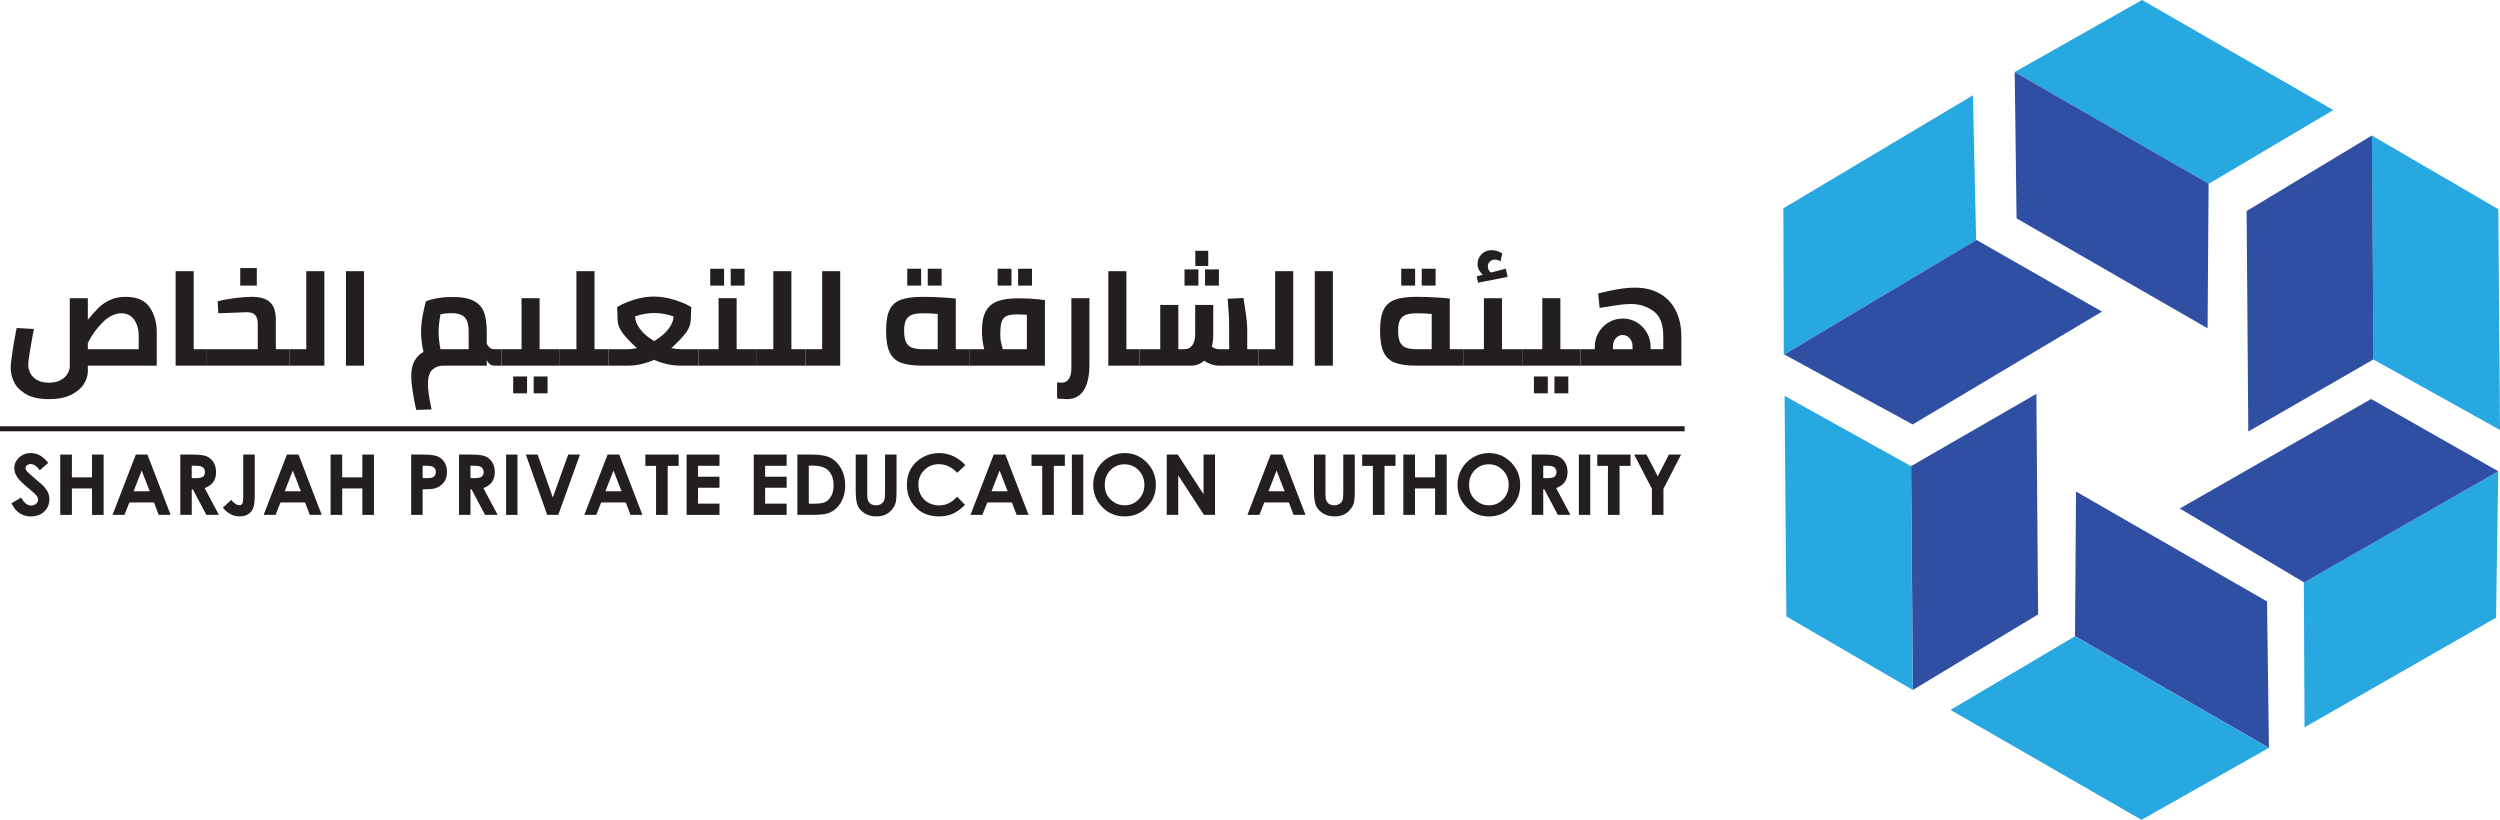 <svg width="247" height="81" viewBox="0 0 247 81" fill="none" xmlns="http://www.w3.org/2000/svg">
<g id="Group 46968">
<path id="Vector" d="M4.772 45.722L3.932 46.464C3.637 46.053 3.337 45.848 3.031 45.848C2.882 45.848 2.761 45.888 2.666 45.967C2.571 46.047 2.524 46.137 2.524 46.237C2.524 46.337 2.558 46.432 2.626 46.521C2.717 46.64 2.995 46.895 3.457 47.286C3.89 47.649 4.152 47.877 4.244 47.972C4.474 48.204 4.637 48.426 4.733 48.638C4.829 48.85 4.877 49.082 4.877 49.333C4.877 49.822 4.708 50.226 4.37 50.545C4.032 50.864 3.592 51.023 3.049 51.023C2.624 51.023 2.255 50.919 1.94 50.711C1.625 50.503 1.355 50.176 1.131 49.73L2.084 49.155C2.371 49.682 2.701 49.946 3.074 49.946C3.268 49.946 3.432 49.888 3.564 49.775C3.697 49.661 3.763 49.531 3.763 49.382C3.763 49.247 3.713 49.112 3.613 48.977C3.513 48.841 3.293 48.635 2.952 48.356C2.303 47.827 1.884 47.419 1.694 47.131C1.505 46.843 1.41 46.556 1.41 46.269C1.41 45.856 1.568 45.502 1.883 45.205C2.198 44.91 2.586 44.762 3.049 44.762C3.346 44.762 3.629 44.831 3.898 44.968C4.167 45.106 4.458 45.357 4.772 45.722Z" fill="#231F20"/>
<path id="Vector_2" d="M5.953 44.91H7.104V47.16H9.092V44.91H10.238V50.872H9.092V48.258H7.104V50.872H5.953V44.91Z" fill="#231F20"/>
<path id="Vector_3" d="M13.417 44.91H14.567L16.858 50.872H15.68L15.213 49.644H12.782L12.298 50.872H11.119L13.417 44.91ZM13.999 46.491L13.199 48.537H14.793L13.999 46.491Z" fill="#231F20"/>
<path id="Vector_4" d="M17.812 44.91H19.014C19.672 44.91 20.14 44.969 20.42 45.087C20.699 45.204 20.923 45.4 21.093 45.672C21.263 45.946 21.348 46.268 21.348 46.641C21.348 47.032 21.254 47.36 21.067 47.624C20.879 47.887 20.596 48.087 20.218 48.221L21.63 50.872H20.39L19.05 48.347H18.946V50.872H17.812L17.812 44.91ZM18.946 47.241H19.302C19.663 47.241 19.911 47.193 20.047 47.099C20.183 47.003 20.25 46.846 20.25 46.627C20.25 46.496 20.217 46.384 20.15 46.287C20.082 46.191 19.992 46.122 19.879 46.08C19.766 46.038 19.559 46.017 19.257 46.017H18.946V47.241Z" fill="#231F20"/>
<path id="Vector_5" d="M24.03 44.91H25.168V48.866C25.168 49.496 25.118 49.937 25.018 50.191C24.919 50.445 24.754 50.647 24.524 50.797C24.295 50.947 24.02 51.022 23.698 51.022C23.042 51.022 22.483 50.734 22.021 50.159L22.839 49.393C23.02 49.598 23.174 49.736 23.301 49.806C23.428 49.877 23.551 49.912 23.67 49.912C23.791 49.912 23.882 49.86 23.941 49.758C24 49.655 24.03 49.429 24.03 49.081V44.91Z" fill="#231F20"/>
<path id="Vector_6" d="M28.346 44.91H29.496L31.788 50.872H30.609L30.143 49.644H27.712L27.227 50.872H26.049L28.346 44.91ZM28.928 46.491L28.129 48.537H29.723L28.928 46.491Z" fill="#231F20"/>
<path id="Vector_7" d="M32.66 44.91H33.81V47.16H35.799V44.91H36.945V50.872H35.799V48.258H33.81V50.872H32.66V44.91Z" fill="#231F20"/>
<path id="Vector_8" d="M40.623 44.91H41.826C42.477 44.91 42.946 44.971 43.233 45.091C43.521 45.211 43.748 45.406 43.914 45.674C44.08 45.943 44.163 46.265 44.163 46.641C44.163 47.057 44.054 47.403 43.837 47.678C43.619 47.954 43.325 48.146 42.952 48.254C42.733 48.316 42.335 48.347 41.757 48.347V50.872H40.623V44.91ZM41.757 47.241H42.117C42.401 47.241 42.598 47.22 42.709 47.179C42.82 47.139 42.907 47.072 42.97 46.979C43.034 46.885 43.065 46.772 43.065 46.639C43.065 46.408 42.976 46.24 42.798 46.135C42.668 46.056 42.428 46.017 42.077 46.017H41.757V47.241Z" fill="#231F20"/>
<path id="Vector_9" d="M45.35 44.91H46.551C47.209 44.91 47.678 44.969 47.957 45.087C48.236 45.204 48.46 45.4 48.63 45.672C48.8 45.946 48.885 46.268 48.885 46.641C48.885 47.032 48.791 47.36 48.604 47.624C48.416 47.887 48.133 48.087 47.755 48.221L49.167 50.872H47.927L46.587 48.347H46.483V50.872H45.35V44.91ZM46.483 47.241H46.839C47.2 47.241 47.448 47.193 47.584 47.099C47.72 47.003 47.788 46.846 47.788 46.627C47.788 46.496 47.754 46.384 47.687 46.287C47.619 46.191 47.529 46.122 47.416 46.08C47.303 46.038 47.096 46.017 46.794 46.017H46.483V47.241Z" fill="#231F20"/>
<path id="Vector_10" d="M50.002 44.91H51.128V50.872H50.002V44.91Z" fill="#231F20"/>
<path id="Vector_11" d="M51.953 44.91H53.119L54.618 49.146L56.139 44.91H57.303L55.157 50.872H54.063L51.953 44.91Z" fill="#231F20"/>
<path id="Vector_12" d="M60.03 44.91H61.18L63.471 50.872H62.293L61.827 49.644H59.396L58.911 50.872H57.732L60.03 44.91ZM60.612 46.491L59.813 48.537H61.407L60.612 46.491Z" fill="#231F20"/>
<path id="Vector_13" d="M63.76 44.91H67.052V46.029H65.967V50.872H64.817V46.029H63.76V44.91Z" fill="#231F20"/>
<path id="Vector_14" d="M67.834 44.91H71.086V46.021H68.96V47.099H71.086V48.189H68.96V49.758H71.086V50.872H67.834V44.91Z" fill="#231F20"/>
<path id="Vector_15" d="M74.469 44.91H77.721V46.021H75.595V47.099H77.721V48.189H75.595V49.758H77.721V50.872H74.469V44.91Z" fill="#231F20"/>
<path id="Vector_16" d="M78.783 44.91H80.127C80.993 44.91 81.636 45.017 82.057 45.233C82.477 45.447 82.824 45.796 83.097 46.28C83.369 46.764 83.506 47.329 83.506 47.974C83.506 48.434 83.429 48.856 83.277 49.241C83.124 49.626 82.914 49.945 82.645 50.199C82.377 50.453 82.087 50.629 81.773 50.726C81.46 50.823 80.918 50.872 80.147 50.872H78.783V44.91ZM79.909 46.004V49.766H80.436C80.954 49.766 81.33 49.706 81.564 49.587C81.797 49.468 81.988 49.268 82.136 48.986C82.285 48.705 82.359 48.359 82.359 47.948C82.359 47.315 82.182 46.824 81.829 46.475C81.51 46.162 80.999 46.004 80.294 46.004H79.909Z" fill="#231F20"/>
<path id="Vector_17" d="M84.545 44.91H85.683V48.766C85.683 49.098 85.712 49.333 85.77 49.47C85.828 49.608 85.924 49.718 86.058 49.8C86.192 49.883 86.353 49.924 86.542 49.924C86.742 49.924 86.914 49.878 87.058 49.786C87.203 49.694 87.303 49.578 87.358 49.436C87.413 49.294 87.441 49.023 87.441 48.624V44.91H88.579V48.465C88.579 49.065 88.545 49.481 88.478 49.713C88.41 49.945 88.281 50.169 88.091 50.386C87.901 50.602 87.681 50.762 87.433 50.866C87.184 50.97 86.896 51.022 86.566 51.022C86.134 51.022 85.758 50.923 85.438 50.724C85.118 50.525 84.889 50.277 84.752 49.978C84.614 49.68 84.545 49.175 84.545 48.465L84.545 44.91Z" fill="#231F20"/>
<path id="Vector_18" d="M95.371 45.959L94.577 46.716C94.038 46.145 93.431 45.86 92.757 45.86C92.188 45.86 91.708 46.055 91.318 46.444C90.928 46.834 90.733 47.313 90.733 47.884C90.733 48.282 90.82 48.635 90.992 48.943C91.165 49.251 91.409 49.494 91.725 49.669C92.041 49.845 92.391 49.933 92.777 49.933C93.106 49.933 93.407 49.872 93.679 49.748C93.951 49.626 94.251 49.402 94.577 49.077L95.346 49.88C94.906 50.31 94.49 50.608 94.099 50.774C93.707 50.94 93.261 51.023 92.758 51.023C91.832 51.023 91.074 50.729 90.484 50.142C89.894 49.554 89.6 48.801 89.6 47.883C89.6 47.288 89.734 46.76 90.002 46.298C90.271 45.836 90.656 45.464 91.157 45.183C91.657 44.902 92.197 44.762 92.774 44.762C93.266 44.762 93.739 44.866 94.194 45.073C94.649 45.281 95.041 45.576 95.371 45.959Z" fill="#231F20"/>
<path id="Vector_19" d="M98.18 44.91H99.33L101.622 50.872H100.444L99.977 49.644H97.546L97.061 50.872H95.883L98.18 44.91ZM98.763 46.491L97.964 48.537H99.557L98.763 46.491Z" fill="#231F20"/>
<path id="Vector_20" d="M101.912 44.91H105.205V46.029H104.119V50.872H102.969V46.029H101.912V44.91Z" fill="#231F20"/>
<path id="Vector_21" d="M105.902 44.91H107.028V50.872H105.902V44.91Z" fill="#231F20"/>
<path id="Vector_22" d="M111.116 44.762C111.959 44.762 112.684 45.067 113.29 45.678C113.897 46.288 114.2 47.033 114.2 47.911C114.2 48.781 113.901 49.517 113.302 50.119C112.704 50.722 111.978 51.023 111.124 51.023C110.23 51.023 109.487 50.714 108.895 50.095C108.303 49.477 108.008 48.742 108.008 47.89C108.008 47.321 108.145 46.796 108.421 46.318C108.696 45.84 109.075 45.461 109.558 45.181C110.04 44.901 110.559 44.762 111.116 44.762ZM111.104 45.872C110.552 45.872 110.089 46.064 109.713 46.448C109.337 46.831 109.15 47.319 109.15 47.911C109.15 48.57 109.386 49.091 109.859 49.475C110.227 49.775 110.649 49.925 111.124 49.925C111.662 49.925 112.12 49.73 112.498 49.341C112.877 48.953 113.066 48.473 113.066 47.902C113.066 47.335 112.876 46.855 112.494 46.462C112.113 46.069 111.65 45.872 111.104 45.872Z" fill="#231F20"/>
<path id="Vector_23" d="M115.273 44.91H116.361L118.911 48.834V44.91H120.044V50.872H118.954L116.408 46.961V50.872H115.273V44.91Z" fill="#231F20"/>
<path id="Vector_24" d="M125.544 44.91H126.694L128.985 50.872H127.807L127.341 49.644H124.909L124.425 50.872H123.246L125.544 44.91ZM126.126 46.491L125.327 48.537H126.92L126.126 46.491Z" fill="#231F20"/>
<path id="Vector_25" d="M129.82 44.91H130.958V48.766C130.958 49.098 130.987 49.333 131.046 49.47C131.104 49.608 131.2 49.718 131.333 49.8C131.467 49.883 131.628 49.924 131.817 49.924C132.017 49.924 132.189 49.878 132.333 49.786C132.478 49.694 132.578 49.578 132.633 49.436C132.689 49.294 132.716 49.023 132.716 48.624V44.91H133.854V48.465C133.854 49.065 133.821 49.481 133.753 49.713C133.685 49.945 133.557 50.169 133.366 50.386C133.176 50.602 132.957 50.762 132.708 50.866C132.46 50.97 132.171 51.022 131.842 51.022C131.409 51.022 131.034 50.923 130.714 50.724C130.393 50.525 130.165 50.277 130.027 49.978C129.89 49.68 129.82 49.175 129.82 48.465V44.91Z" fill="#231F20"/>
<path id="Vector_26" d="M134.584 44.91H137.877V46.029H136.791V50.872H135.641V46.029H134.584V44.91Z" fill="#231F20"/>
<path id="Vector_27" d="M138.65 44.91H139.801V47.16H141.789V44.91H142.935V50.872H141.789V48.258H139.801V50.872H138.65V44.91Z" fill="#231F20"/>
<path id="Vector_28" d="M147.11 44.762C147.953 44.762 148.678 45.067 149.284 45.678C149.891 46.288 150.194 47.033 150.194 47.911C150.194 48.781 149.895 49.517 149.297 50.119C148.698 50.722 147.972 51.023 147.118 51.023C146.224 51.023 145.481 50.714 144.889 50.095C144.297 49.477 144.002 48.742 144.002 47.89C144.002 47.321 144.139 46.796 144.415 46.318C144.691 45.84 145.07 45.461 145.552 45.181C146.034 44.901 146.554 44.762 147.11 44.762ZM147.098 45.872C146.546 45.872 146.083 46.064 145.707 46.448C145.331 46.831 145.144 47.319 145.144 47.911C145.144 48.57 145.38 49.091 145.853 49.475C146.221 49.775 146.643 49.925 147.118 49.925C147.656 49.925 148.114 49.73 148.492 49.341C148.871 48.953 149.06 48.473 149.06 47.902C149.06 47.335 148.87 46.855 148.489 46.462C148.107 46.069 147.644 45.872 147.098 45.872Z" fill="#231F20"/>
<path id="Vector_29" d="M151.34 44.91H152.541C153.2 44.91 153.668 44.969 153.947 45.087C154.226 45.204 154.451 45.4 154.621 45.672C154.791 45.946 154.875 46.268 154.875 46.641C154.875 47.032 154.781 47.36 154.594 47.624C154.406 47.887 154.124 48.087 153.746 48.221L155.157 50.872H153.917L152.577 48.347H152.474V50.872H151.34V44.91ZM152.474 47.241H152.829C153.19 47.241 153.438 47.193 153.574 47.099C153.71 47.003 153.778 46.846 153.778 46.627C153.778 46.496 153.744 46.384 153.677 46.287C153.61 46.191 153.52 46.122 153.406 46.08C153.294 46.038 153.086 46.017 152.785 46.017H152.474V47.241Z" fill="#231F20"/>
<path id="Vector_30" d="M155.992 44.91H157.118V50.872H155.992V44.91Z" fill="#231F20"/>
<path id="Vector_31" d="M157.807 44.91H161.1V46.029H160.014V50.872H158.864V46.029H157.807V44.91Z" fill="#231F20"/>
<path id="Vector_32" d="M161.455 44.91H162.672L163.784 47.055L164.89 44.91H166.092L164.349 48.29V50.872H163.206V48.29L161.455 44.91Z" fill="#231F20"/>
<path id="Vector_33" d="M15.487 36.128H8.678V36.662C8.678 37.106 8.543 37.539 8.272 37.962C8.001 38.384 7.579 38.735 7.006 39.015C6.433 39.295 5.711 39.435 4.841 39.435C3.873 39.435 3.106 39.266 2.542 38.928C1.978 38.59 1.59 38.19 1.376 37.728C1.163 37.266 1.057 36.817 1.057 36.382C1.057 36.044 1.117 35.484 1.236 34.702C1.356 33.92 1.492 33.155 1.643 32.408L3.348 32.502C2.975 34.475 2.789 35.657 2.789 36.048C2.789 36.315 2.856 36.584 2.989 36.855C3.122 37.126 3.342 37.353 3.648 37.535C3.955 37.717 4.348 37.808 4.827 37.808C5.262 37.808 5.636 37.731 5.947 37.575C6.257 37.419 6.493 37.215 6.653 36.962C6.813 36.709 6.893 36.439 6.893 36.155V29.461H8.678V31.595C9.078 31.097 9.44 30.693 9.764 30.382C10.088 30.071 10.468 29.817 10.903 29.622C11.338 29.426 11.841 29.328 12.409 29.328C13.528 29.328 14.321 29.673 14.787 30.362C15.254 31.05 15.487 31.857 15.487 32.781V36.128ZM10.151 31.841C9.551 32.433 9.06 33.115 8.678 33.888V34.501H13.702V33.128C13.702 32.524 13.553 32.01 13.255 31.588C12.957 31.166 12.538 30.955 11.996 30.955C11.365 30.955 10.75 31.251 10.151 31.841Z" fill="#231F20"/>
<path id="Vector_34" d="M20.443 34.5V36.127H17.352V26.793H19.137V34.5L20.443 34.5Z" fill="#231F20"/>
<path id="Vector_35" d="M28.625 34.5V36.127H20.443V34.5H25.466V31.993C25.466 31.611 25.384 31.324 25.22 31.133C25.056 30.942 24.774 30.847 24.374 30.847C23.557 30.873 22.846 30.9 22.242 30.927L21.563 30.953L21.509 29.767C21.971 29.642 22.531 29.538 23.188 29.453C23.846 29.369 24.401 29.326 24.854 29.326C25.689 29.326 26.295 29.502 26.672 29.853C27.05 30.204 27.243 30.762 27.252 31.526V34.5H28.625ZM23.735 26.486H25.373V28.22H23.735V26.486Z" fill="#231F20"/>
<path id="Vector_36" d="M32.047 26.793V36.127H28.623V34.5H30.262V26.793H32.047Z" fill="#231F20"/>
<path id="Vector_37" d="M34.18 26.793H35.965V36.127H34.18V26.793Z" fill="#231F20"/>
<path id="Vector_38" d="M49.543 34.5V36.127H48.81C48.659 36.127 48.517 36.074 48.384 35.967C48.25 35.86 48.153 35.722 48.091 35.553V36.127H43.773C43.382 36.127 43.036 36.254 42.734 36.507C42.432 36.76 42.281 37.247 42.281 37.967C42.281 38.518 42.401 39.345 42.641 40.447L41.122 40.5C40.997 39.958 40.884 39.369 40.782 38.734C40.68 38.098 40.629 37.567 40.629 37.14C40.629 36.518 40.742 36.014 40.969 35.627C41.195 35.24 41.486 34.953 41.842 34.767C41.681 34.092 41.602 33.438 41.602 32.807C41.602 32.318 41.65 31.794 41.748 31.233C41.846 30.674 41.957 30.189 42.081 29.78C42.321 29.665 42.676 29.562 43.147 29.474C43.618 29.384 44.142 29.34 44.719 29.34C45.634 29.34 46.339 29.474 46.831 29.74C47.325 30.007 47.657 30.384 47.831 30.873C48.004 31.363 48.091 32.002 48.091 32.794V33.927C48.153 34.105 48.25 34.245 48.384 34.347C48.517 34.449 48.659 34.5 48.81 34.5H49.543ZM46.305 34.5V32.754C46.305 32.132 46.183 31.674 45.939 31.38C45.694 31.087 45.226 30.94 44.533 30.94C44.195 30.94 43.858 30.976 43.52 31.047C43.396 31.713 43.334 32.3 43.334 32.807C43.334 33.109 43.354 33.418 43.394 33.733C43.434 34.049 43.476 34.304 43.52 34.5H46.305Z" fill="#231F20"/>
<path id="Vector_39" d="M55.312 34.501V36.128H49.543V34.501H51.528V29.461H53.314V34.501H55.312ZM50.702 37.195H52.075V38.861H50.702V37.195ZM52.727 37.195H54.1V38.861H52.727V37.195Z" fill="#231F20"/>
<path id="Vector_40" d="M60.136 34.5V36.127H55.312V34.5H56.951V26.793H58.737V34.5H60.136Z" fill="#231F20"/>
<path id="Vector_41" d="M69.009 34.501V36.127H67.263C66.819 36.127 66.368 36.076 65.911 35.974C65.453 35.872 65.025 35.732 64.625 35.554C64.225 35.732 63.801 35.872 63.353 35.974C62.904 36.076 62.475 36.127 62.067 36.127H60.135V34.501H62.027C62.302 34.501 62.604 34.465 62.933 34.394C62.302 33.825 61.825 33.323 61.501 32.887C61.176 32.452 61.014 31.994 61.014 31.514L60.974 30.34C61.392 30.074 61.938 29.834 62.613 29.621C63.288 29.407 63.954 29.301 64.612 29.301C65.26 29.301 65.928 29.407 66.617 29.621C67.305 29.834 67.867 30.074 68.303 30.34L68.249 31.514C68.249 32.003 68.087 32.461 67.763 32.887C67.439 33.314 66.961 33.816 66.331 34.394C66.659 34.465 66.966 34.501 67.25 34.501H69.009ZM66.084 32.447C66.391 32.021 66.544 31.625 66.544 31.261C65.886 31.038 65.247 30.927 64.625 30.927C64.012 30.927 63.386 31.038 62.746 31.261C62.746 31.634 62.906 32.043 63.226 32.487C63.546 32.932 64.017 33.336 64.638 33.701C65.296 33.292 65.778 32.874 66.084 32.447Z" fill="#231F20"/>
<path id="Vector_42" d="M74.779 34.5V36.127H69.01V34.5H70.995V29.459H72.781V34.5H74.779ZM70.169 26.553H71.541V28.219H70.169V26.553ZM72.194 26.553H73.567V28.219H72.194V26.553Z" fill="#231F20"/>
<path id="Vector_43" d="M79.589 34.5V36.127H74.766V34.5H76.404V26.793H78.19V34.5H79.589Z" fill="#231F20"/>
<path id="Vector_44" d="M83.014 26.793V36.127H79.59V34.5H81.229V26.793H83.014Z" fill="#231F20"/>
<path id="Vector_45" d="M95.818 34.5V36.127H91.114C90.234 36.127 89.542 36.033 89.035 35.846C88.529 35.66 88.153 35.32 87.909 34.827C87.665 34.333 87.543 33.616 87.543 32.673C87.543 31.776 87.659 31.089 87.889 30.613C88.121 30.138 88.493 29.804 89.009 29.613C89.524 29.422 90.248 29.326 91.18 29.326C91.678 29.326 92.273 29.344 92.966 29.38C93.659 29.415 94.147 29.455 94.432 29.5V34.5L95.818 34.5ZM89.521 33.813C89.65 34.075 89.848 34.255 90.114 34.353C90.381 34.451 90.745 34.5 91.207 34.5H92.646V31.02C92.202 30.975 91.735 30.953 91.247 30.953C90.758 30.953 90.379 31.002 90.108 31.1C89.837 31.198 89.639 31.369 89.515 31.613C89.391 31.858 89.328 32.211 89.328 32.673C89.328 33.171 89.393 33.551 89.521 33.813ZM89.635 26.553H91.007V28.219H89.635V26.553ZM91.66 26.553H93.033V28.219H91.66V26.553Z" fill="#231F20"/>
<path id="Vector_46" d="M103.24 29.647V36.127H95.818V34.5H97.244C97.093 33.957 97.017 33.344 97.017 32.66C97.017 31.851 97.144 31.215 97.397 30.753C97.65 30.291 98.034 29.962 98.55 29.767C99.065 29.571 99.745 29.473 100.588 29.473C101.335 29.473 101.988 29.504 102.547 29.566L103.24 29.647ZM98.563 26.553H99.935V28.219H98.563V26.553ZM98.896 33.813C98.941 34.022 99.003 34.251 99.083 34.5H101.455V31.1C101.063 31.073 100.757 31.059 100.535 31.059C100.055 31.059 99.698 31.113 99.462 31.22C99.227 31.326 99.063 31.513 98.969 31.779C98.876 32.046 98.83 32.451 98.83 32.993C98.83 33.331 98.852 33.604 98.896 33.813ZM100.588 26.553H101.961V28.219H100.588V26.553Z" fill="#231F20"/>
<path id="Vector_47" d="M104.439 39.382V37.782L104.893 37.808C105.212 37.808 105.452 37.681 105.612 37.428C105.772 37.174 105.852 36.817 105.852 36.355V29.461H107.637V36.048C107.637 37.114 107.453 37.946 107.085 38.541C106.715 39.137 106.158 39.434 105.412 39.434C105.296 39.434 104.972 39.417 104.439 39.382Z" fill="#231F20"/>
<path id="Vector_48" d="M112.593 34.5V36.127H109.502V26.793H111.287V34.5L112.593 34.5Z" fill="#231F20"/>
<path id="Vector_49" d="M124.346 34.499V36.127H120.482C120.189 36.127 119.906 36.078 119.636 35.98C119.365 35.882 119.145 35.767 118.976 35.633C118.621 35.962 118.177 36.127 117.644 36.127H112.594V34.499H114.632V30.127H116.418V34.499H117.031C117.368 34.499 117.628 34.364 117.81 34.093C117.992 33.822 118.084 33.473 118.084 33.047V30.127H119.869V33.047C119.869 33.499 119.824 33.904 119.735 34.26C119.816 34.322 119.92 34.378 120.049 34.426C120.178 34.475 120.309 34.499 120.442 34.499H121.441V32.673C121.441 32.104 121.432 31.622 121.415 31.226C121.396 30.831 121.357 30.26 121.295 29.513L122.854 29.446C122.951 30.015 123.038 30.593 123.113 31.18C123.188 31.766 123.226 32.18 123.226 32.419V34.499L124.346 34.499ZM117.031 26.619H118.403V28.219H117.031V26.619ZM118.097 24.779H119.376V26.273H118.097V24.779ZM119.056 26.619H120.428V28.219H119.056V26.619Z" fill="#231F20"/>
<path id="Vector_50" d="M127.77 26.793V36.127H124.346V34.5H125.985V26.793H127.77Z" fill="#231F20"/>
<path id="Vector_51" d="M129.902 26.793H131.688V36.127H129.902V26.793Z" fill="#231F20"/>
<path id="Vector_52" d="M144.624 34.5V36.127H139.92C139.041 36.127 138.348 36.033 137.842 35.846C137.336 35.66 136.96 35.32 136.716 34.827C136.472 34.333 136.35 33.616 136.35 32.673C136.35 31.776 136.465 31.089 136.696 30.613C136.927 30.138 137.3 29.804 137.815 29.613C138.33 29.422 139.055 29.326 139.987 29.326C140.485 29.326 141.08 29.344 141.772 29.38C142.465 29.415 142.954 29.455 143.238 29.5V34.5L144.624 34.5ZM138.328 33.813C138.457 34.075 138.655 34.255 138.921 34.353C139.188 34.451 139.552 34.5 140.014 34.5H141.453V31.02C141.008 30.975 140.542 30.953 140.054 30.953C139.565 30.953 139.186 31.002 138.914 31.1C138.643 31.198 138.446 31.369 138.321 31.613C138.197 31.858 138.135 32.211 138.135 32.673C138.135 33.171 138.199 33.551 138.328 33.813ZM138.441 26.553H139.814V28.219H138.441V26.553ZM140.467 26.553H141.839V28.219H140.467V26.553Z" fill="#231F20"/>
<path id="Vector_53" d="M150.394 34.502V36.129H144.625V34.502H146.61V29.462H148.396V34.502H150.394ZM148.955 27.355L146.037 27.929L145.891 27.302L146.504 27.142C146.157 26.848 145.984 26.488 145.984 26.062C145.984 25.697 146.115 25.382 146.377 25.115C146.639 24.849 146.975 24.715 147.383 24.715C147.729 24.715 148.076 24.822 148.422 25.035L148.249 25.835C148.196 25.791 148.12 25.748 148.023 25.708C147.925 25.668 147.814 25.648 147.69 25.648C147.485 25.648 147.318 25.715 147.19 25.848C147.061 25.982 146.997 26.142 146.997 26.329C146.997 26.577 147.103 26.777 147.316 26.929L148.769 26.542L148.955 27.355Z" fill="#231F20"/>
<path id="Vector_54" d="M156.162 34.501V36.128H150.393V34.501H152.378V29.461H154.164V34.501H156.162ZM151.552 37.195H152.924V38.861H151.552V37.195ZM153.577 37.195H154.95V38.861H153.577V37.195Z" fill="#231F20"/>
<path id="Vector_55" d="M164.019 29.026C164.707 29.431 165.229 29.996 165.584 30.72C165.94 31.444 166.117 32.282 166.117 33.233V36.127H156.164V34.5H157.563V34.247C157.563 33.775 157.681 33.327 157.916 32.9C158.151 32.473 158.482 32.129 158.909 31.867C159.335 31.605 159.81 31.473 160.334 31.473C160.859 31.473 161.329 31.605 161.747 31.867C162.164 32.129 162.491 32.473 162.727 32.9C162.961 33.327 163.08 33.771 163.08 34.233V34.5H164.332V33.233C164.332 32.025 164.005 31.189 163.352 30.727C162.7 30.264 161.96 30.033 161.134 30.033C160.769 30.033 160.355 30.067 159.888 30.133C159.422 30.2 158.806 30.296 158.043 30.42L157.896 28.993C158.571 28.825 159.211 28.686 159.815 28.58C160.419 28.473 160.992 28.42 161.534 28.42C162.502 28.42 163.33 28.622 164.019 29.026ZM159.635 33.426C159.453 33.644 159.362 33.909 159.362 34.22V34.5H161.294V34.206C161.294 33.895 161.201 33.633 161.014 33.42C160.828 33.207 160.597 33.1 160.321 33.1C160.046 33.1 159.817 33.209 159.635 33.426Z" fill="#231F20"/>
<path id="Vector_56" d="M188.98 68.168L176.491 60.9L176.318 39.113L188.804 46.054L188.98 68.168Z" fill="#28A8E0"/>
<path id="Vector_57" d="M188.994 68.166L201.366 60.701L201.193 38.914L188.818 46.052L188.994 68.166Z" fill="#2F4FA2"/>
<path id="Vector_58" d="M176.234 35.053L176.197 20.578L194.925 9.414L195.243 23.721L176.234 35.053Z" fill="#28A8E0"/>
<path id="Vector_59" d="M176.285 35.021L188.972 41.937L207.677 30.787L195.271 23.703L176.285 35.021Z" fill="#2F4FA2"/>
<path id="Vector_60" d="M199.041 7.12L211.635 0L230.532 10.873L218.223 18.157L199.041 7.12Z" fill="#28A8E0"/>
<path id="Vector_61" d="M199.051 7.121L199.237 21.577L218.111 32.437L218.209 18.145L199.051 7.121Z" fill="#2F4FA2"/>
<path id="Vector_62" d="M234.336 13.387L246.836 20.669L247 42.482L234.502 35.528L234.336 13.387Z" fill="#28A8E0"/>
<path id="Vector_63" d="M234.342 13.387L221.967 20.847L222.13 42.634L234.507 35.501L234.342 13.387Z" fill="#2F4FA2"/>
<path id="Vector_64" d="M246.827 46.555L246.609 61.028L227.687 71.859L227.621 57.548L246.827 46.555Z" fill="#28A8E0"/>
<path id="Vector_65" d="M246.827 46.561L234.264 39.422L215.365 50.24L227.644 57.542L246.827 46.561Z" fill="#2F4FA2"/>
<path id="Vector_66" d="M224.162 73.89L211.583 81L192.709 70.139L205.004 62.865L224.162 73.89Z" fill="#28A8E0"/>
<path id="Vector_67" d="M224.17 73.88L223.984 59.424L205.11 48.562L205.012 62.855L224.17 73.88Z" fill="#2F4FA2"/>
<path id="Vector_68" d="M0 42.363H166.443" stroke="#231F20" stroke-width="0.5" stroke-miterlimit="10"/>
</g>
</svg>
